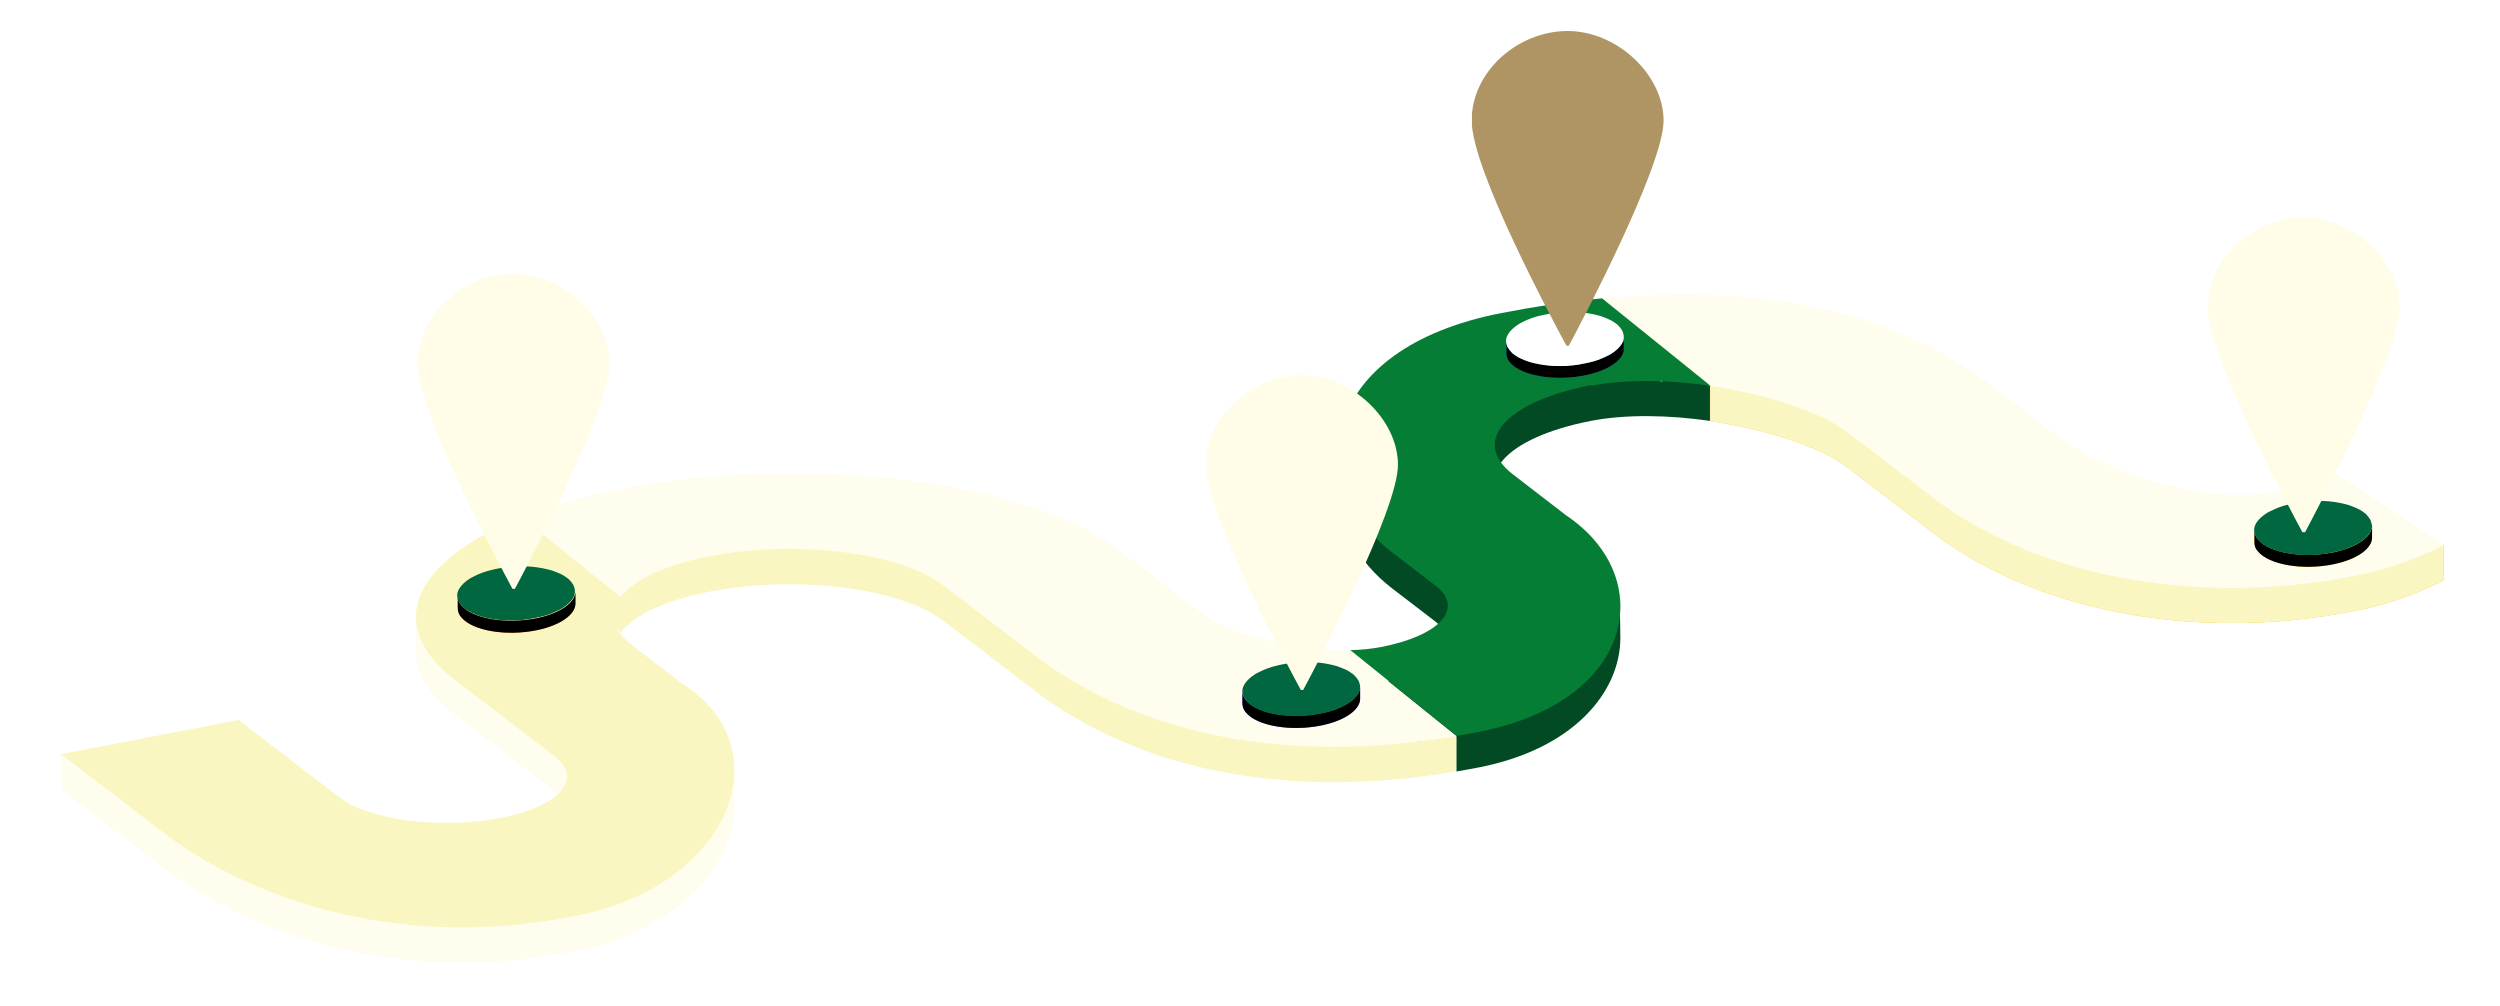 <?xml version="1.0" encoding="UTF-8"?>
<svg id="Layer_1" data-name="Layer 1" xmlns="http://www.w3.org/2000/svg" xmlns:xlink="http://www.w3.org/1999/xlink" version="1.1" viewBox="0 0 1024 412">
  <defs>
    <style>
      .cls-1 {
        fill: #006741;
      }

      .cls-1, .cls-2, .cls-3, .cls-4, .cls-5, .cls-6, .cls-7, .cls-8, .cls-9, .cls-10, .cls-11, .cls-12, .cls-13, .cls-14, .cls-15, .cls-16, .cls-17 {
        stroke-width: 0px;
      }

      .cls-2 {
        fill: url(#_292323e77f);
      }

      .cls-18 {
        clip-path: url(#clippath);
      }

      .cls-3, .cls-19 {
        fill: none;
      }

      .cls-4 {
        fill: url(#_2132ecb2d9);
      }

      .cls-5 {
        fill: #f9c300;
      }

      .cls-6 {
        fill: #fffce8;
      }

      .cls-7 {
        fill: #ff7400;
      }

      .cls-19 {
        stroke: #cce3f8;
        stroke-width: 8px;
      }

      .cls-20 {
        clip-path: url(#clippath-1);
      }

      .cls-21 {
        clip-path: url(#clippath-4);
      }

      .cls-22 {
        clip-path: url(#clippath-3);
      }

      .cls-23 {
        clip-path: url(#clippath-2);
      }

      .cls-24 {
        clip-path: url(#clippath-7);
      }

      .cls-25 {
        clip-path: url(#clippath-8);
      }

      .cls-26 {
        clip-path: url(#clippath-6);
      }

      .cls-27 {
        clip-path: url(#clippath-5);
      }

      .cls-28 {
        clip-path: url(#clippath-9);
      }

      .cls-8 {
        fill: #7d51e8;
      }

      .cls-9 {
        fill: #067d35;
      }

      .cls-10 {
        fill: #000;
      }

      .cls-29 {
        clip-path: url(#clippath-20);
      }

      .cls-30 {
        clip-path: url(#clippath-21);
      }

      .cls-31 {
        clip-path: url(#clippath-24);
      }

      .cls-32 {
        clip-path: url(#clippath-23);
      }

      .cls-33 {
        clip-path: url(#clippath-22);
      }

      .cls-34 {
        clip-path: url(#clippath-25);
      }

      .cls-35 {
        clip-path: url(#clippath-27);
      }

      .cls-36 {
        clip-path: url(#clippath-28);
      }

      .cls-37 {
        clip-path: url(#clippath-26);
      }

      .cls-38 {
        clip-path: url(#clippath-29);
      }

      .cls-39 {
        clip-path: url(#clippath-14);
      }

      .cls-40 {
        clip-path: url(#clippath-13);
      }

      .cls-41 {
        clip-path: url(#clippath-12);
      }

      .cls-42 {
        clip-path: url(#clippath-10);
      }

      .cls-43 {
        clip-path: url(#clippath-15);
      }

      .cls-44 {
        clip-path: url(#clippath-17);
      }

      .cls-45 {
        clip-path: url(#clippath-16);
      }

      .cls-46 {
        clip-path: url(#clippath-19);
      }

      .cls-47 {
        clip-path: url(#clippath-11);
      }

      .cls-48 {
        clip-path: url(#clippath-18);
      }

      .cls-11 {
        fill: #014a24;
      }

      .cls-12 {
        fill: #faf6c1;
      }

      .cls-13 {
        fill: #fffded;
      }

      .cls-14 {
        fill: #00b2f9;
      }

      .cls-15 {
        fill: #fff;
      }

      .cls-16 {
        fill: #ae9563;
      }

      .cls-17 {
        fill: url(#de86699b9e);
      }
    </style>
    <clipPath id="clippath">
      <rect class="cls-3" x="656" y="134.7" width="344.9" height="121.3"/>
    </clipPath>
    <clipPath id="clippath-1">
      <path class="cls-3" d="M993.9,223.3l-6,5.9-31-20.5c-7.2,3.3-14.7,5.6-22.4,7-33.8,6.6-74-8.9-92.9-23.5l-28.6-21.9c-42.2-30.6-97-39.2-156.7-33.5l24.5,19.7v-.3l7.3-1.8,12.6,3.7v14.4c23.5,3.5,45.5,10.9,55.7,18.7l31.8,24.3c43.2,35,110.5,47.5,174.9,35,13.3-2.4,26-6.8,38-12.9v-14.4h-7.2,0Z"/>
    </clipPath>
    <clipPath id="clippath-2">
      <rect class="cls-3" x="213.3" y="208" width="384" height="113.3"/>
    </clipPath>
    <clipPath id="clippath-3">
      <rect class="cls-3" x="24.9" y="225.3" width="276.4" height="169.3"/>
    </clipPath>
    <clipPath id="clippath-4">
      <rect class="cls-3" x="24.9" y="210.7" width="276.4" height="169.3"/>
    </clipPath>
    <clipPath id="clippath-5">
      <rect class="cls-3" x="186.7" y="241.3" width="49.3" height="18.7"/>
    </clipPath>
    <clipPath id="clippath-6">
      <path class="cls-3" d="M235.7,244.6v-2.1c-.2,4.4-6.2,8.7-15.7,10.7-12.5,2.6-26.4.3-31-5.2-.9-1-1.4-2.2-1.5-3.5v4.5c0,1.5.5,2.8,1.5,3.9,4.6,5.5,18.5,7.8,31,5.2,9.6-2,15.6-6.4,15.7-10.8v-2.7h0Z"/>
    </clipPath>
    <clipPath id="clippath-7">
      <rect class="cls-3" width="977.3" height="329.3"/>
    </clipPath>
    <pattern id="de86699b9e" x="0" y="0" width="977.3" height="329.3" patternTransform="translate(1213.1 -378.9) scale(1.3 -1.3)" patternUnits="userSpaceOnUse" viewBox="0 0 977.3 329.3">
      <g>
        <rect class="cls-3" width="977.3" height="329.3"/>
        <g>
          <rect class="cls-3" width="977.3" height="329.3"/>
          <g>
            <rect class="cls-3" width="977.3" height="329.3"/>
            <g>
              <rect class="cls-3" width="977.3" height="329.3"/>
              <g class="cls-24">
                <rect class="cls-10" x="-249.3" y="-174.4" width="1474.6" height="1105.9"/>
              </g>
            </g>
          </g>
        </g>
      </g>
    </pattern>
    <clipPath id="clippath-8">
      <rect class="cls-3" x="508" y="281.3" width="49.3" height="17.3"/>
    </clipPath>
    <clipPath id="clippath-9">
      <path class="cls-3" d="M557.1,283.6v-2.2c-.2,4.4-6.1,8.7-15.7,10.7-12.5,2.6-26.4.3-31-5.2-.9-1-1.4-2.2-1.5-3.5v4.6c0,1.5.5,2.8,1.5,3.9,4.6,5.5,18.5,7.8,31,5.2,9.6-2,15.6-6.4,15.7-10.8v-2.7Z"/>
    </clipPath>
    <clipPath id="clippath-10">
      <rect class="cls-3" x="616" y="137.3" width="49.3" height="18.7"/>
    </clipPath>
    <clipPath id="clippath-11">
      <path class="cls-3" d="M665.2,140.2v-2.1c-.2,4.4-6.2,8.7-15.7,10.7-12.5,2.6-26.4.3-31-5.2-.9-1-1.4-2.2-1.5-3.5v4.5c0,1.5.5,2.8,1.5,3.9,4.6,5.5,18.5,7.8,31,5.2,9.6-2,15.6-6.4,15.7-10.8v-2.7Z"/>
    </clipPath>
    <clipPath id="clippath-12">
      <rect class="cls-3" width="977.3" height="329.3"/>
    </clipPath>
    <pattern id="_2132ecb2d9" data-name=" 2132ecb2d9" x="0" y="0" width="977.3" height="329.3" patternTransform="translate(1213.1 -378.9) scale(1.3 -1.3)" patternUnits="userSpaceOnUse" viewBox="0 0 977.3 329.3">
      <g>
        <rect class="cls-3" width="977.3" height="329.3"/>
        <g>
          <rect class="cls-3" width="977.3" height="329.3"/>
          <g>
            <rect class="cls-3" width="977.3" height="329.3"/>
            <g>
              <rect class="cls-3" width="977.3" height="329.3"/>
              <g class="cls-41">
                <rect class="cls-10" x="-249.3" y="-174.4" width="1474.6" height="1105.9"/>
              </g>
            </g>
          </g>
        </g>
      </g>
    </pattern>
    <clipPath id="clippath-13">
      <rect class="cls-3" x="922.7" y="214.7" width="49.3" height="18.7"/>
    </clipPath>
    <clipPath id="clippath-14">
      <path class="cls-3" d="M971.6,217.6v-2.1c-.2,4.4-6.2,8.7-15.7,10.7-12.5,2.6-26.4.3-31-5.2-.9-1-1.4-2.2-1.5-3.5v4.6c0,1.5.5,2.8,1.5,3.8,4.6,5.5,18.5,7.8,31,5.2,9.6-2,15.6-6.4,15.7-10.8v-2.7Z"/>
    </clipPath>
    <clipPath id="clippath-15">
      <rect class="cls-3" width="977.3" height="329.3"/>
    </clipPath>
    <pattern id="_292323e77f" data-name=" 292323e77f" x="0" y="0" width="977.3" height="329.3" patternTransform="translate(1213.1 -378.9) scale(1.3 -1.3)" patternUnits="userSpaceOnUse" viewBox="0 0 977.3 329.3">
      <g>
        <rect class="cls-3" width="977.3" height="329.3"/>
        <g>
          <rect class="cls-3" width="977.3" height="329.3"/>
          <g>
            <rect class="cls-3" width="977.3" height="329.3"/>
            <g>
              <rect class="cls-3" width="977.3" height="329.3"/>
              <g class="cls-43">
                <rect class="cls-10" x="-249.3" y="-174.4" width="1474.6" height="1105.9"/>
              </g>
            </g>
          </g>
        </g>
      </g>
    </pattern>
    <clipPath id="clippath-16">
      <rect class="cls-3" x="178.2" y="120.4" width="64" height="64"/>
    </clipPath>
    <clipPath id="clippath-17">
      <circle class="cls-3" cx="210.4" cy="152.6" r="32.2"/>
    </clipPath>
    <clipPath id="clippath-18">
      <rect class="cls-3" x="501.1" y="160.9" width="64" height="64"/>
    </clipPath>
    <clipPath id="clippath-19">
      <circle class="cls-3" cx="533.3" cy="193.1" r="32.2"/>
    </clipPath>
    <clipPath id="clippath-20">
      <rect class="cls-3" x="609.9" y="18.8" width="64" height="64"/>
    </clipPath>
    <clipPath id="clippath-21">
      <circle class="cls-3" cx="642.1" cy="51" r="32.2"/>
    </clipPath>
    <clipPath id="clippath-22">
      <rect class="cls-3" x="911.4" y="96.4" width="64" height="64"/>
    </clipPath>
    <clipPath id="clippath-23">
      <circle class="cls-3" cx="943.6" cy="128.7" r="32.2"/>
    </clipPath>
    <clipPath id="clippath-24">
      <rect class="cls-3" x="171.2" y="112.2" width="79" height="129"/>
    </clipPath>
    <clipPath id="clippath-25">
      <rect class="cls-3" x="178.2" y="120.4" width="64.5" height="64.5"/>
    </clipPath>
    <clipPath id="clippath-26">
      <path class="cls-3" d="M210.4,120.4c-17.8,0-32.2,14.4-32.2,32.2s14.4,32.2,32.2,32.2,32.2-14.4,32.2-32.2-14.4-32.2-32.2-32.2h0Z"/>
    </clipPath>
    <clipPath id="clippath-27">
      <rect class="cls-3" x="494.1" y="153.6" width="79" height="129"/>
    </clipPath>
    <clipPath id="clippath-28">
      <rect class="cls-3" x="602.9" y="12.6" width="79" height="129"/>
    </clipPath>
    <clipPath id="clippath-29">
      <rect class="cls-3" x="904.4" y="89" width="79" height="129"/>
    </clipPath>
  </defs>
  <g class="cls-18">
    <path class="cls-5" d="M993.9,223.3l-6,5.9-31-20.5c-7.2,3.3-14.7,5.6-22.4,7-33.8,6.6-74-8.9-92.9-23.5l-28.6-21.9c-42.2-30.6-97-39.2-156.7-33.5l24.5,19.7v-.3l7.3-1.8,12.6,3.7v14.4c23.5,3.5,45.5,10.9,55.7,18.7l31.8,24.3c43.2,35,110.5,47.5,174.9,35,13.3-2.4,26-6.8,38-12.9v-14.4h-7.2,0Z"/>
  </g>
  <g class="cls-20">
    <path class="cls-12" d="M656.2,131h344.7v132.1h-344.7v-132.1h0Z"/>
  </g>
  <path class="cls-11" d="M687.9,154.4l-7.3,1.8v.3l-24.5-19.7c-13.5,1.3-27.2,3.3-41.1,6-39.6,7.7-60.2,26.5-65.5,46.7l-1.4-3.5v14.1c0,15,7.8,29.9,22.1,40.9l17.5,13.4c12,9.2,2.1,20.5-22.1,25.2-4.2.8-8.4,1.2-12.7,1.3l28.4,22.9,9.3-2.7,5.9.5v14.4c3-.5,5.9-1,8.9-1.6,39.5-7.6,58.4-31.3,58.3-53.3l-.2-12.6-1.3,2.2c-2.9-9.9-9.9-18.9-20.8-25l-21.9-16.7c-17.5-13.4-3.1-29.7,32.1-36.6,14.6-2.8,32.1-2.4,48.8,0v-14.4l-12.7-3.7h.2Z"/>
  <g class="cls-23">
    <path class="cls-12" d="M590.7,301l-9.3,2.7-28.4-22.9c-22.7.6-49.5-6.7-59.6-14.4l-34.4-26.3c-37.4-28.6-128.7-40-204.1-25.4-14.1,2.6-27.9,6.5-41.3,11.6l40.6,32.8c5.4-7,18.1-13.3,36.7-16.8,35.2-6.8,77.9-1.5,95.4,11.9l40.9,31.3c47.5,33.8,108,40.8,169.3,30.5v-14.4l-5.9-.5h.1Z"/>
  </g>
  <g class="cls-22">
    <path class="cls-13" d="M300.7,315.6l-1.2,4.6c-2.6-10-9.3-19.1-20.5-26l-20.1-15.4c-8.3-6.3-9.4-13.4-4.5-19.7l-40.7-32.8c-21.4,8.4-35.4,19.1-40.8,30.3l-2.5-2.9v12.4c-.4,9,4.7,18.2,15.9,26.7l40.9,31.3c12,9.2,2.1,20.5-22.1,25.2-24.3,4.7-53.8,1-65.8-8.2l-41.6-31.9-55.9,10.9-16.8-11.2v14.4l41.6,31.9c31.9,24.5,92.5,49.7,169,34.4,41.6-8.1,65.1-34.7,65.2-59.6v-14.5h0Z"/>
  </g>
  <path class="cls-13" d="M956.9,194.2c-7.2,3.3-14.6,5.6-22.4,7-33.8,6.6-74-8.9-92.9-23.5l-28.6-21.9c-42.2-30.6-97-39.2-156.7-33.5l44.4,35.8c23.5,3.5,45.5,10.9,55.7,18.7l31.8,24.3c43.2,35,110.5,47.5,174.9,35,13.3-2.4,26-6.7,38-12.9l-44-29.1h-.2,0Z"/>
  <g class="cls-21">
    <path class="cls-12" d="M213.7,211.9c-43.9,17.4-57,44-27.4,66.6l40.9,31.3c12,9.2,2.1,20.5-22.1,25.2-24.3,4.7-53.7,1-65.8-8.2l-41.6-31.9-72.7,14,41.6,31.9c31.9,24.5,92.5,49.7,169,34.4,64.4-12.5,85.4-69.6,43.4-95.5l-20.1-15.4c-8.3-6.3-9.4-13.4-4.5-19.7l-40.6-32.8h0Z"/>
  </g>
  <path class="cls-13" d="M596.6,301.5l-43.6-35.1c-22.7.6-49.5-6.7-59.6-14.4l-34.4-26.4c-37.4-28.6-128.7-40-204.1-25.4-14.1,2.6-27.9,6.5-41.3,11.6l40.6,32.8c5.4-7,18.1-13.3,36.7-16.8,35.2-6.8,77.9-1.5,95.4,11.9l40.9,31.3c47.5,33.8,107.9,40.8,169.3,30.5h0Z"/>
  <path class="cls-9" d="M651.7,158c14.6-2.8,32.1-2.4,48.9,0l-44.4-35.8c-13.5,1.3-27.2,3.3-41.1,6-75.3,14.6-82.1,69.6-44.7,98.2l17.5,13.4c12.1,9.2,2.1,20.5-22.1,25.2-4.2.8-8.4,1.2-12.7,1.3l43.6,35.1c3-.5,5.9-1,8.9-1.6,64.4-12.5,73.6-63.4,35.9-88.7l-21.8-16.8c-17.5-13.4-3.2-29.7,32.1-36.6v.2h-.1Z"/>
  <path class="cls-7" d="M235.7,244.6v-2.1c-.2,4.4-6.2,8.7-15.7,10.7-12.5,2.6-26.4.3-31-5.2-.9-1-1.4-2.2-1.5-3.5v4.5c0,1.5.5,2.8,1.5,3.9,4.6,5.5,18.5,7.8,31,5.2,9.6-2,15.6-6.4,15.7-10.8v-2.7h0Z"/>
  <g class="cls-27">
    <g class="cls-26">
      <path class="cls-17" d="M187.5,242.4h48.2v18.3h-48.2v-18.3Z"/>
    </g>
  </g>
  <path class="cls-8" d="M557.1,283.6v-2.2c-.2,4.4-6.1,8.7-15.7,10.7-12.5,2.6-26.4.3-31-5.2-.9-1-1.4-2.2-1.5-3.5v4.6c0,1.5.5,2.8,1.5,3.9,4.6,5.5,18.5,7.8,31,5.2,9.6-2,15.6-6.4,15.7-10.8v-2.7Z"/>
  <g class="cls-25">
    <g class="cls-28">
      <path class="cls-17" d="M508.8,281.4h48.3v18.3h-48.3v-18.3Z"/>
    </g>
  </g>
  <path class="cls-1" d="M557.1,281c0,.7,0,1.4-.3,2.2-.3.7-.7,1.4-1.3,2.1-.6.7-1.3,1.4-2.1,2s-1.8,1.3-2.9,1.8-2.3,1.1-3.6,1.6-2.7.9-4.1,1.2c-1.4.3-2.9.6-4.5.9-1.5.2-3.1.4-4.7.5s-3.2,0-4.7,0-3.1-.2-4.6-.4-2.9-.5-4.2-.8-2.6-.7-3.7-1.2-2.2-1-3.1-1.5c-.9-.6-1.7-1.1-2.3-1.8-.6-.6-1.1-1.3-1.5-2-.3-.7-.5-1.4-.6-2.1s0-1.4.3-2.2c.3-.7.7-1.4,1.3-2.1.6-.7,1.3-1.4,2.1-2,.8-.6,1.8-1.3,2.9-1.8,1.1-.6,2.3-1.1,3.6-1.6s2.7-.9,4.1-1.2c1.4-.4,2.9-.6,4.5-.9,1.5-.2,3.1-.4,4.7-.5s3.2,0,4.7,0,3.1.2,4.6.4,2.9.5,4.2.8,2.6.7,3.7,1.2c1.1.4,2.2.9,3.1,1.5.9.6,1.7,1.1,2.3,1.8.6.6,1.1,1.3,1.5,2,.3.7.5,1.4.6,2.1Z"/>
  <path class="cls-14" d="M665.2,140.2v-2.1c-.2,4.4-6.2,8.7-15.7,10.7-12.5,2.6-26.4.3-31-5.2-.9-1-1.4-2.2-1.5-3.5v4.5c0,1.5.5,2.8,1.5,3.9,4.6,5.5,18.5,7.8,31,5.2,9.6-2,15.6-6.4,15.7-10.8v-2.7Z"/>
  <g class="cls-42">
    <g class="cls-47">
      <path class="cls-4" d="M616.9,138.1h48.2v18.2h-48.2v-18.2h0Z"/>
    </g>
  </g>
  <path class="cls-15" d="M665.1,137.6c0,.7,0,1.4-.3,2.2-.3.7-.7,1.4-1.3,2.1s-1.3,1.4-2.1,2-1.8,1.3-2.9,1.8-2.3,1.1-3.6,1.6-2.7.9-4.1,1.2-2.9.6-4.5.9c-1.5.2-3.1.4-4.7.5s-3.2,0-4.7,0-3.1-.2-4.6-.4-2.9-.5-4.2-.8-2.6-.7-3.7-1.2-2.2-.9-3.1-1.5-1.7-1.1-2.3-1.8-1.1-1.3-1.5-2c-.3-.7-.5-1.4-.6-2.1s0-1.4.3-2.2c.3-.7.7-1.4,1.3-2.1s1.3-1.4,2.1-2,1.8-1.3,2.9-1.8c1.1-.6,2.3-1.1,3.6-1.6s2.7-.9,4.1-1.2c1.4-.3,2.9-.6,4.5-.9,1.5-.2,3.1-.4,4.7-.5s3.2,0,4.7,0,3.1.2,4.6.4c1.5.2,2.9.5,4.2.8s2.6.7,3.7,1.2,2.2.9,3.1,1.5c.9.6,1.7,1.1,2.3,1.8.6.6,1.1,1.3,1.5,2,.3.7.5,1.4.6,2.1Z"/>
  <path class="cls-5" d="M971.6,217.6v-2.1c-.2,4.4-6.2,8.7-15.7,10.7-12.5,2.6-26.4.3-31-5.2-.9-1-1.4-2.2-1.5-3.5v4.6c0,1.5.5,2.8,1.5,3.8,4.6,5.5,18.5,7.8,31,5.2,9.6-2,15.6-6.4,15.7-10.8h0v-2.7Z"/>
  <g class="cls-40">
    <g class="cls-39">
      <path class="cls-2" d="M923.4,215.4h48.2v18.2h-48.2v-18.2Z"/>
    </g>
  </g>
  <path class="cls-1" d="M971.6,215c0,.7,0,1.4-.4,2.2-.3.7-.7,1.4-1.3,2.1-.6.7-1.3,1.4-2.1,2s-1.8,1.3-2.9,1.8c-1.1.6-2.3,1.1-3.6,1.6s-2.7.9-4.1,1.2c-1.4.3-2.9.6-4.5.9-1.5.2-3.1.4-4.7.5s-3.2,0-4.7,0-3.1-.2-4.6-.4-2.9-.5-4.2-.8-2.6-.7-3.7-1.2-2.2-.9-3.1-1.5-1.7-1.1-2.3-1.8-1.1-1.3-1.5-2c-.3-.7-.5-1.4-.6-2.1,0-.7,0-1.4.3-2.2.3-.7.7-1.4,1.3-2.1.6-.7,1.3-1.4,2.1-2s1.8-1.3,2.9-1.8,2.3-1.1,3.6-1.6,2.7-.9,4.1-1.2,2.9-.6,4.5-.9c1.5-.2,3.1-.4,4.7-.5s3.2,0,4.7,0,3.1.2,4.6.4,2.9.5,4.2.8,2.6.7,3.7,1.2,2.2.9,3.1,1.5,1.7,1.1,2.3,1.8,1.1,1.3,1.5,2c.3.7.5,1.4.6,2.1h.1Z"/>
  <g class="cls-45">
    <g class="cls-44">
      <path class="cls-19" d="M210.4,120.4c-17.8,0-32.2,14.4-32.2,32.2s14.4,32.2,32.2,32.2,32.2-14.4,32.2-32.2-14.4-32.2-32.2-32.2h0Z"/>
    </g>
  </g>
  <g class="cls-48">
    <g class="cls-46">
      <path class="cls-19" d="M533.3,160.9c-17.8,0-32.2,14.4-32.2,32.2s14.4,32.2,32.2,32.2,32.2-14.4,32.2-32.2-14.4-32.2-32.2-32.2Z"/>
    </g>
  </g>
  <g class="cls-29">
    <g class="cls-30">
      <path class="cls-19" d="M642.1,18.8c-17.8,0-32.2,14.4-32.2,32.2s14.4,32.2,32.2,32.2,32.2-14.4,32.2-32.2-14.4-32.2-32.2-32.2Z"/>
    </g>
  </g>
  <g class="cls-33">
    <g class="cls-32">
      <path class="cls-19" d="M943.6,96.4c-17.8,0-32.2,14.4-32.2,32.2s14.4,32.2,32.2,32.2,32.2-14.4,32.2-32.2-14.4-32.2-32.2-32.2h0Z"/>
    </g>
  </g>
  <path class="cls-1" d="M235.5,241.8c0,.7,0,1.4-.3,2.2-.3.7-.7,1.4-1.3,2.1-.6.7-1.3,1.4-2.1,2s-1.8,1.3-2.9,1.8-2.3,1.1-3.6,1.6-2.7.9-4.1,1.2c-1.4.3-2.9.6-4.5.9-1.5.2-3.1.4-4.7.5s-3.2,0-4.7,0-3.1-.2-4.6-.4-2.9-.5-4.2-.8-2.6-.7-3.7-1.2-2.2-1-3.1-1.5c-.9-.6-1.7-1.1-2.3-1.8-.6-.6-1.1-1.3-1.5-2-.3-.7-.5-1.4-.6-2.1s0-1.4.3-2.2c.3-.7.7-1.4,1.3-2.1.6-.7,1.3-1.4,2.1-2s1.8-1.3,2.9-1.8c1.1-.6,2.3-1.1,3.6-1.6s2.7-.9,4.1-1.2c1.4-.4,2.9-.6,4.5-.9,1.5-.2,3.1-.4,4.7-.5s3.2,0,4.7,0,3.1.2,4.6.4,2.9.5,4.2.8,2.6.7,3.7,1.2c1.1.4,2.2.9,3.1,1.5.9.6,1.7,1.1,2.3,1.8.6.6,1.1,1.3,1.5,2,.3.7.5,1.4.6,2.1Z"/>
  <g class="cls-31">
    <path class="cls-6" d="M210.4,112.2c-20.2,0-39.3,16.4-39.3,36.7s33.8,82.9,38.7,92.1c.1.2.3.3.6.3s.5,0,.6-.3c4.9-9.1,38.7-73.3,38.7-92.1s-19-36.7-39.3-36.7h0ZM210.2,168.3c-1.1,0-2.2,0-3.2-.3-1.1-.2-2.1-.5-3.1-.9s-2-.9-2.9-1.5-1.7-1.3-2.5-2.1-1.5-1.6-2.1-2.5-1.1-1.9-1.5-2.9-.7-2-.9-3.1-.3-2.1-.3-3.2.1-2.2.3-3.2c.2-1.1.5-2.1.9-3.1s.9-2,1.5-2.9,1.3-1.7,2.1-2.5,1.6-1.5,2.5-2.1,1.9-1.1,2.9-1.5,2-.7,3.1-.9,2.2-.3,3.2-.3,2.2.1,3.2.3c1.1.2,2.1.5,3.1.9s2,.9,2.9,1.5,1.7,1.3,2.5,2.1c.8.8,1.5,1.6,2.1,2.5s1.1,1.9,1.5,2.9.7,2,.9,3.1.3,2.2.3,3.2-.1,2.2-.3,3.2-.5,2.1-.9,3.1-.9,2-1.5,2.9-1.3,1.7-2.1,2.5-1.6,1.5-2.5,2.1-1.9,1.1-2.9,1.5-2,.7-3.1.9-2.1.3-3.2.3Z"/>
  </g>
  <g class="cls-34">
    <g>
      <path class="cls-6" d="M210.4,120.4c-17.8,0-32.2,14.4-32.2,32.2s14.4,32.2,32.2,32.2,32.2-14.4,32.2-32.2-14.4-32.2-32.2-32.2h0Z"/>
      <g class="cls-37">
        <path class="cls-6" d="M178.2,120.4h64.5v64.5h-64.5v-64.5h0Z"/>
      </g>
    </g>
  </g>
  <g class="cls-35">
    <path class="cls-6" d="M533.3,153.7c-20.2,0-39.3,16.4-39.3,36.7s33.8,82.9,38.7,92c0,.2.3.4.6.4s.5,0,.6-.4c4.9-9.1,38.7-73.3,38.7-92s-19-36.7-39.3-36.7Z"/>
  </g>
  <g class="cls-36">
    <path class="cls-16" d="M642.1,12.7c-20.2,0-39.3,16.4-39.3,36.7s33.8,82.9,38.7,92c0,.2.3.4.6.4s.5-.1.6-.4c4.9-9.1,38.7-73.3,38.7-92s-19-36.7-39.3-36.7Z"/>
  </g>
  <g class="cls-38">
    <path class="cls-6" d="M943.6,89.1c-20.2,0-39.3,16.4-39.3,36.7s33.8,82.9,38.7,92.1c0,.2.3.3.6.3s.5,0,.6-.3c4.9-9.1,38.7-73.3,38.7-92.1s-19-36.7-39.3-36.7Z"/>
  </g>
</svg>